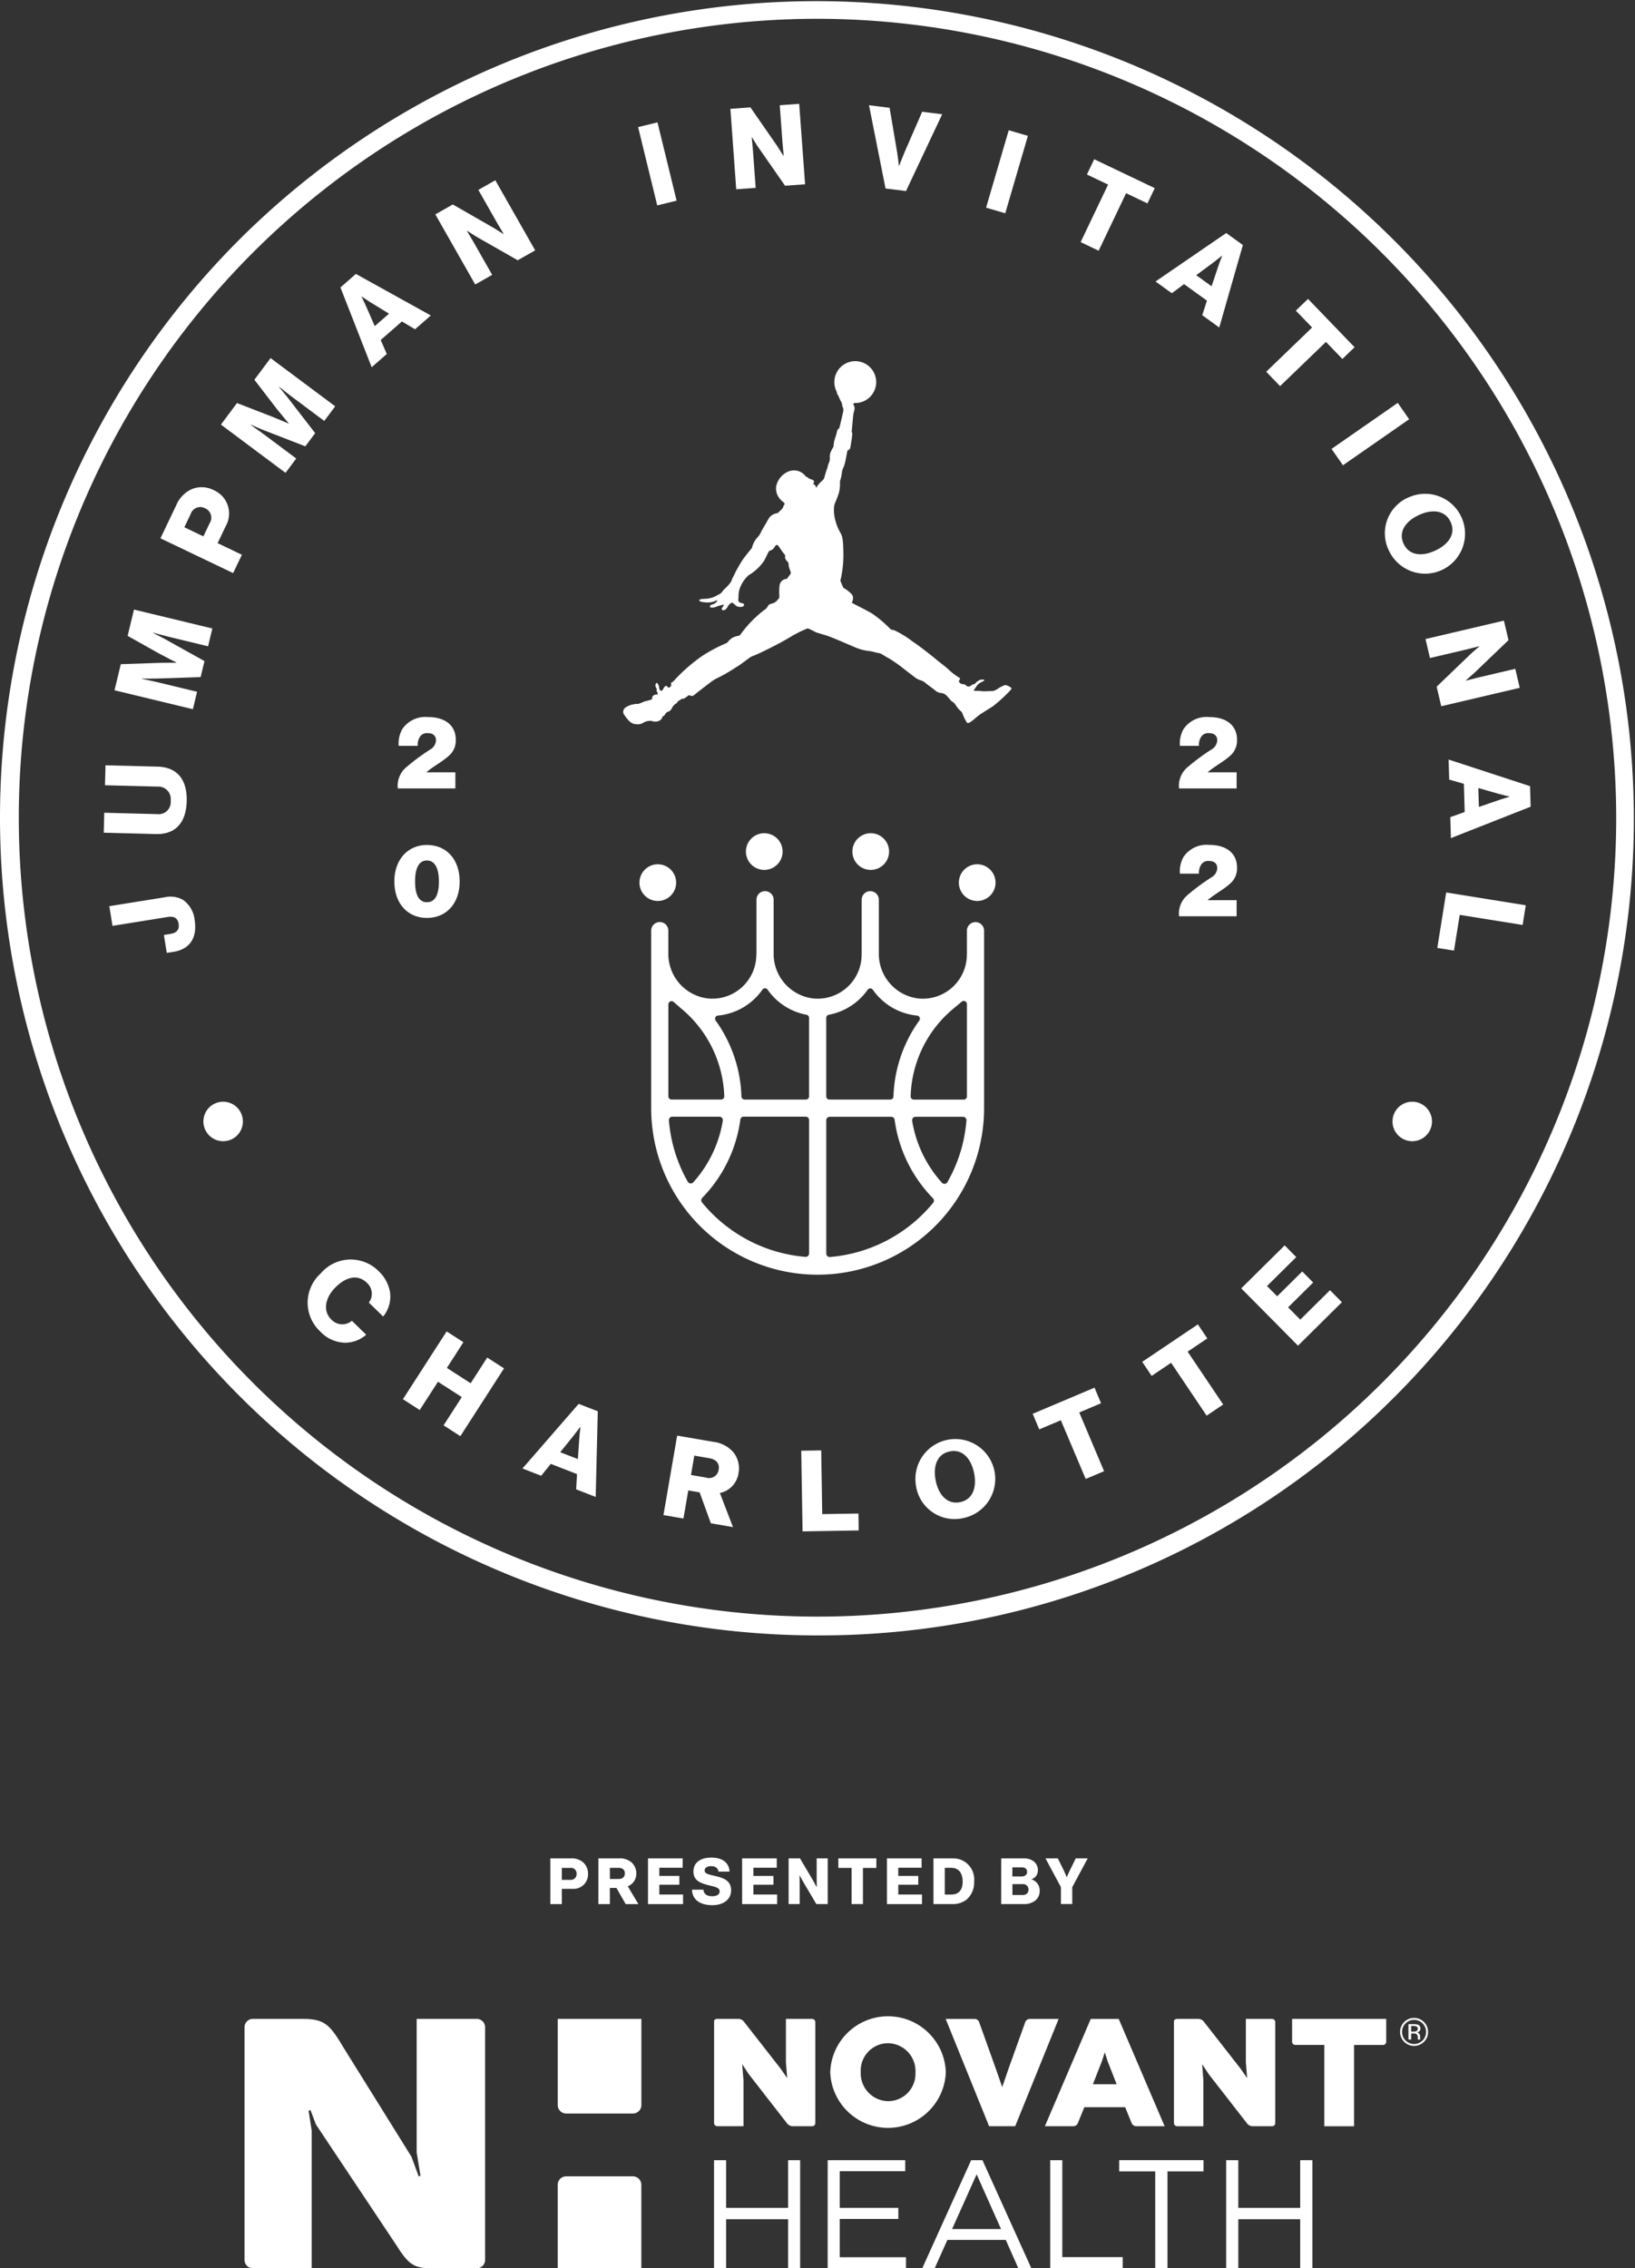 <svg xmlns="http://www.w3.org/2000/svg" xmlns:xlink="http://www.w3.org/1999/xlink" width="174.543" height="242.086" viewBox="0 0 174.543 242.086">
  <rect x="0" y="0" width="174.543" height="242.086" fill="#333333" stroke="none"/>
  <defs>
    <clipPath id="clip-path">
      <rect id="Rectangle_1160" data-name="Rectangle 1160" width="174.543" height="242.086" fill="none"/>
    </clipPath>
  </defs>
  <g id="Group_231" data-name="Group 231" clip-path="url(#clip-path)">
    <path id="Path_477" data-name="Path 477" d="M87.271,174.543A87.272,87.272,0,0,1,25.561,25.561,87.272,87.272,0,0,1,148.982,148.982a86.7,86.7,0,0,1-61.71,25.561m0-172.537a85.265,85.265,0,1,0,85.265,85.265A85.362,85.362,0,0,0,87.271,2.006" transform="translate(0 0)" fill="#fff"/>
    <path id="Path_478" data-name="Path 478" d="M35.967,244.384l-.748.12-.308-1.914.7-.112c.725-.117.966-.509.873-1.091-.1-.618-.522-.819-1.14-.719l-5.918.951-.338-2.1,5.966-.959a2.686,2.686,0,0,1,1.94.31,2.991,2.991,0,0,1,1.2,2.111c.323,2.009-.616,3.147-2.232,3.407" transform="translate(-17.417 -142.805)" fill="#fff"/>
    <path id="Path_479" data-name="Path 479" d="M33.176,210.9l-5.571-.144.056-2.129,5.642.146a1.292,1.292,0,0,0,1.446-1.443,1.326,1.326,0,0,0-1.406-1.493l-5.607-.146.055-2.129,5.57.144c1.985.051,3.157,1.274,3.1,3.668s-1.273,3.579-3.282,3.527" transform="translate(-16.529 -121.885)" fill="#fff"/>
    <path id="Path_480" data-name="Path 480" d="M30.465,170.753l.672-2.785,3.908-.134c.563-.025,2.023-.02,2.023-.02l.006-.024s-1.3-.66-1.794-.928l-3.414-1.914.678-2.808,8.365,2.018-.457,1.9-4.212-1.016c-.339-.081-1.665-.439-1.665-.439l-.005.024s1.181.594,1.463.761l4.038,2.25-.412,1.708-4.605.152c-.327.02-1.661.008-1.661.008l-.006.023s1.354.289,1.693.371l4.2,1.014-.449,1.86Z" transform="translate(-18.241 -97.082)" fill="#fff"/>
    <path id="Path_481" data-name="Path 481" d="M42.684,135.052l1.674-3.5a3.263,3.263,0,0,1,1.73-1.774,2.826,2.826,0,0,1,2.285.133,2.717,2.717,0,0,1,1.282,3.843l-.868,1.813,2.594,1.242-.936,1.954Zm5.264-1.63a1.086,1.086,0,0,0-.511-1.579,1.066,1.066,0,0,0-1.519.607l-.681,1.422,2.03.972Z" transform="translate(-25.557 -77.599)" fill="#fff"/>
    <path id="Path_482" data-name="Path 482" d="M58.779,102.348l1.714-2.3,3.645,1.415c.528.2,1.867.778,1.867.778l.014-.019s-.936-1.119-1.284-1.559l-2.385-3.1,1.728-2.314,6.9,5.148-1.167,1.562-3.471-2.592c-.28-.209-1.357-1.059-1.357-1.059l-.014.019s.852,1.012,1.045,1.276l2.826,3.657-1.051,1.408L63.49,103c-.308-.11-1.53-.646-1.53-.646l-.014.019s1.13.8,1.41,1.008l3.462,2.585L65.674,107.5Z" transform="translate(-35.194 -57.032)" fill="#fff"/>
    <path id="Path_483" data-name="Path 483" d="M90.573,74.3l1.65-1.442,8,4.435-1.685,1.473-1.4-.836-2.266,1.981.65,1.494-1.613,1.41Zm5.186,2.8-1.86-1.14c-.4-.24-1.054-.693-1.054-.693l-.018.016s.353.714.537,1.145l.872,2Z" transform="translate(-54.231 -43.623)" fill="#fff"/>
    <path id="Path_484" data-name="Path 484" d="M115.822,51.588l1.863-1.059,4.354,2.495c.234.144,1.054.661,1.054.661l.021-.012s-.532-.888-.681-1.15l-2.018-3.547,1.81-1.03,4.255,7.481-1.863,1.059-4.3-2.454c-.238-.128-1.105-.7-1.105-.7l-.02.012s.569.951.717,1.213l1.981,3.484-1.81,1.03Z" transform="translate(-69.349 -28.708)" fill="#fff"/>
    <rect id="Rectangle_1157" data-name="Rectangle 1157" width="2.13" height="8.606" transform="matrix(0.971, -0.237, 0.237, 0.971, 68.122, 13.565)" fill="#fff"/>
    <path id="Path_485" data-name="Path 485" d="M194.326,28.147l2.137-.156,2.86,4.125c.15.23.668,1.05.668,1.05l.024,0s-.1-1.03-.121-1.331l-.3-4.07,2.076-.152L202.3,36.2l-2.137.156-2.832-4.067c-.16-.217-.7-1.107-.7-1.107l-.024,0s.1,1.1.126,1.4l.291,4-2.076.152Z" transform="translate(-116.353 -16.532)" fill="#fff"/>
    <path id="Path_486" data-name="Path 486" d="M231.2,28l2.2.272.784,4.644c.112.669.208,1.554.208,1.554l.024,0s.323-.845.58-1.457l1.879-4.315,2.138.264-3.862,8.194-2.186-.27Z" transform="translate(-138.431 -16.768)" fill="#fff"/>
    <rect id="Rectangle_1158" data-name="Rectangle 1158" width="8.608" height="2.131" transform="matrix(0.281, -0.96, 0.96, 0.281, 105.268, 22.164)" fill="#fff"/>
    <path id="Path_487" data-name="Path 487" d="M290.44,45.065l-2.259-1.079.778-1.629,6.462,3.086-.777,1.629-2.281-1.089-2.93,6.137L287.51,51.2Z" transform="translate(-172.147 -25.362)" fill="#fff"/>
    <path id="Path_488" data-name="Path 488" d="M314.986,61.979l1.776,1.283-2.521,8.8-1.816-1.31.5-1.555-2.44-1.762-1.31.97-1.737-1.254Zm-1.566,5.684.693-2.068c.143-.446.438-1.183.438-1.183l-.019-.014s-.617.505-.995.782l-1.756,1.3Z" transform="translate(-184.08 -37.11)" fill="#fff"/>
    <path id="Path_489" data-name="Path 489" d="M341.785,82.55l-1.737-1.8,1.3-1.253,4.969,5.158-1.3,1.253-1.753-1.82-4.9,4.718-1.478-1.534Z" transform="translate(-201.712 -47.597)" fill="#fff"/>
    <rect id="Rectangle_1159" data-name="Rectangle 1159" width="8.605" height="2.13" transform="translate(142.15 47.909) rotate(-34.812)" fill="#fff"/>
    <path id="Path_490" data-name="Path 490" d="M371.138,131.364a4.262,4.262,0,1,1-2.267,5.752,4.167,4.167,0,0,1,2.267-5.752m2.688,5.746c1.417-.663,2.217-1.794,1.626-3.059s-1.978-1.387-3.4-.725-2.2,1.811-1.61,3.066,1.962,1.381,3.38.718" transform="translate(-220.597 -78.351)" fill="#fff"/>
    <path id="Path_491" data-name="Path 491" d="M387.622,165.078l.49,2.086-3.624,3.471c-.2.184-.932.824-.932.824l.006.024s1-.26,1.3-.329l3.973-.932.475,2.028-8.378,1.965-.49-2.086,3.571-3.434c.19-.193.985-.862.985-.862l-.005-.023s-1.073.276-1.366.345l-3.9.915-.476-2.027Z" transform="translate(-227.073 -98.841)" fill="#fff"/>
    <path id="Path_492" data-name="Path 492" d="M394.1,204.871l.063,2.19-8.512,3.353-.065-2.237,1.537-.551-.087-3.008-1.567-.448-.062-2.141Zm-5.462,2.217,2.062-.71c.441-.157,1.205-.372,1.205-.372v-.024s-.776-.182-1.225-.313l-2.1-.6Z" transform="translate(-230.761 -120.965)" fill="#fff"/>
    <path id="Path_493" data-name="Path 493" d="M391.847,238.761l-.337,2.1-6.714-1.076-.612,3.814-1.782-.286.948-5.918Z" transform="translate(-228.964 -142.143)" fill="#fff"/>
    <path id="Path_494" data-name="Path 494" d="M83.236,336.5a4.194,4.194,0,0,1,6.176-.263,4.007,4.007,0,0,1,1.228,2.257,3.377,3.377,0,0,1-.734,2.6L88.381,339.6a1.556,1.556,0,0,0-.213-2.109c-1-.975-2.288-.6-3.381.518s-1.331,2.5-.418,3.393a1.584,1.584,0,0,0,2.2.143l1.525,1.488a3.392,3.392,0,0,1-2.279.853,3.75,3.75,0,0,1-2.653-1.227,4.186,4.186,0,0,1,.077-6.163" transform="translate(-49.004 -200.583)" fill="#fff"/>
    <path id="Path_495" data-name="Path 495" d="M111.873,354.137l1.792,1.154-1.767,2.742,2.54,1.637,1.767-2.743L118,358.082l-4.662,7.236-1.792-1.154,1.944-3.016-2.541-1.637L109,362.527l-1.792-1.154Z" transform="translate(-64.193 -212.04)" fill="#fff"/>
    <path id="Path_496" data-name="Path 496" d="M145,373.408l2.042.793-.223,9.144-2.086-.811.091-1.63-2.8-1.09L141,381.083l-2-.776Zm-.083,5.894.148-2.176c.027-.467.127-1.255.127-1.255l-.023-.008s-.469.643-.766,1.006l-1.371,1.7Z" transform="translate(-83.226 -223.579)" fill="#fff"/>
    <path id="Path_497" data-name="Path 497" d="M177.978,381.856l3.856.664a3.312,3.312,0,0,1,2.193,1.172,2.755,2.755,0,0,1,.5,2.176,2.526,2.526,0,0,1-1.989,2.113l1.4,3.639-2.361-.407-1.2-3.3-1.21-.208-.517,3-2.136-.368Zm3.077,4.476a1.029,1.029,0,0,0,1.355-.842c.114-.664-.252-1.094-1-1.223l-1.6-.276-.356,2.065Z" transform="translate(-105.689 -228.637)" fill="#fff"/>
    <path id="Path_498" data-name="Path 498" d="M213.175,385.825l2.131-.035.111,6.8,3.864-.063.029,1.806-5.994.1Z" transform="translate(-127.639 -230.993)" fill="#fff"/>
    <path id="Path_499" data-name="Path 499" d="M243.5,386.974a4.261,4.261,0,1,1,5.071,3.534,4.166,4.166,0,0,1-5.071-3.534m6.211-1.288c-.318-1.532-1.234-2.572-2.6-2.288s-1.807,1.6-1.489,3.135,1.255,2.555,2.61,2.274,1.8-1.589,1.48-3.121" transform="translate(-145.728 -228.49)" fill="#fff"/>
    <path id="Path_500" data-name="Path 500" d="M277.753,372.577l-2.306.976-.7-1.664,6.6-2.79.7,1.663-2.328.985,2.65,6.265-1.963.83Z" transform="translate(-164.504 -220.999)" fill="#fff"/>
    <path id="Path_501" data-name="Path 501" d="M306.974,356.37l-2.077,1.4-1.007-1.5,5.941-4,1.008,1.5-2.1,1.411,3.795,5.642-1.767,1.189Z" transform="translate(-181.954 -210.924)" fill="#fff"/>
    <path id="Path_502" data-name="Path 502" d="M330.241,335.845l4.636-4.589,1.236,1.249-3.122,3.09,1.084,1.095,2.677-2.65,1.168,1.18-2.677,2.65,1.3,1.309,3.173-3.142,1.271,1.283-4.687,4.64Z" transform="translate(-197.733 -198.34)" fill="#fff"/>
    <path id="Path_503" data-name="Path 503" d="M372.591,297.26a2.107,2.107,0,1,0-2.107-2.107,2.109,2.109,0,0,0,2.107,2.107" transform="translate(-221.828 -175.462)" fill="#fff"/>
    <path id="Path_504" data-name="Path 504" d="M56.224,297.26a2.107,2.107,0,1,0-2.107-2.107,2.109,2.109,0,0,0,2.107,2.107" transform="translate(-32.403 -175.462)" fill="#fff"/>
    <path id="Path_505" data-name="Path 505" d="M106.706,196.124a23.094,23.094,0,0,1,2.566-1.909,1.212,1.212,0,0,0,.647-.992c0-.469-.3-.772-.887-.772a.9.9,0,0,0-.782.323,1.528,1.528,0,0,0-.282,1.033h-2.034a3.115,3.115,0,0,1,.376-1.774,2.964,2.964,0,0,1,2.765-1.294c1.982,0,2.952,1.033,2.952,2.4a2.121,2.121,0,0,1-.605,1.607c-.741.72-1.732,1.2-2.514,1.868v.021h3.078v1.721H105.84a2.58,2.58,0,0,1,.866-2.233" transform="translate(-63.372 -114.207)" fill="#fff"/>
    <path id="Path_506" data-name="Path 506" d="M104.916,228.643c0-2.368,1.461-3.9,3.474-3.9,2.087,0,3.5,1.534,3.5,3.9s-1.44,3.891-3.5,3.891c-2.023,0-3.474-1.513-3.474-3.891m4.758,0c0-1.325-.386-2.243-1.284-2.243s-1.262.918-1.262,2.243.365,2.212,1.273,2.212,1.273-.876,1.273-2.212" transform="translate(-62.819 -134.564)" fill="#fff"/>
    <path id="Path_507" data-name="Path 507" d="M314.557,196.124a23.135,23.135,0,0,1,2.566-1.909,1.213,1.213,0,0,0,.647-.992c0-.469-.3-.772-.887-.772a.9.9,0,0,0-.782.323,1.525,1.525,0,0,0-.282,1.033h-2.034a3.118,3.118,0,0,1,.376-1.774,2.965,2.965,0,0,1,2.765-1.294c1.983,0,2.953,1.033,2.953,2.4a2.123,2.123,0,0,1-.605,1.607c-.741.72-1.732,1.2-2.515,1.868v.021h3.078v1.721h-6.145a2.581,2.581,0,0,1,.866-2.233" transform="translate(-187.823 -114.207)" fill="#fff"/>
    <path id="Path_508" data-name="Path 508" d="M314.557,230.124a23.146,23.146,0,0,1,2.566-1.909,1.213,1.213,0,0,0,.647-.991c0-.469-.3-.772-.887-.772a.9.9,0,0,0-.782.323,1.525,1.525,0,0,0-.282,1.033h-2.034a3.118,3.118,0,0,1,.376-1.774,2.965,2.965,0,0,1,2.765-1.294c1.983,0,2.953,1.033,2.953,2.4a2.123,2.123,0,0,1-.605,1.607c-.741.72-1.732,1.2-2.515,1.868v.02h3.078v1.721h-6.145a2.581,2.581,0,0,1,.866-2.233" transform="translate(-187.823 -134.564)" fill="#fff"/>
    <path id="Path_509" data-name="Path 509" d="M207.281,130.976a1.539,1.539,0,0,0-.663-.331,3.021,3.021,0,0,0-.849.432,1.653,1.653,0,0,1-.468.205c-.088.009-.863.035-1.038.032s-.435-.056-.551-.047-.349,0-.4,0-.067-.079,0-.156.189-.287.307-.44a1.318,1.318,0,0,1,.432-.333c.118-.056.3-.13.323-.208s-.289-.082-.475-.027a1.624,1.624,0,0,0-.52.389.184.184,0,0,1-.185.074c-.057-.011-.176.095-.225.132a.543.543,0,0,1-.293.121.642.642,0,0,1-.317-.18.387.387,0,0,0-.25-.082.547.547,0,0,1-.337-.131c-.1-.089-.132-.177-.1-.224a1.72,1.72,0,0,0,.11-.231c.021-.058-.057-.089-.124-.128a7.1,7.1,0,0,1-1.109-.861c-.391-.355-1.1-.88-1.425-1.157-.251-.213-1.615-1.305-2.458-1.861a10.508,10.508,0,0,0-1.909-1.165c-.309-.053-.386-.083-.463-.182a12.651,12.651,0,0,0-1.949-1.63c-.681-.388-2.055-1.07-2.123-1.129a.94.94,0,0,0,.109-.7c-.055-.223-.514-.57-.7-.7a1.782,1.782,0,0,0-.307-.18s-.29-.673-.317-.77a11.875,11.875,0,0,0,.32-3.018c-.023-1.522-.136-1.746-.3-2.069a4.84,4.84,0,0,1-.558-1.355,3.834,3.834,0,0,1-.11-1.629c.093-.279.333-.77.5-1.339a4.044,4.044,0,0,0,.1-1.19,4.661,4.661,0,0,0,.208-.888c.038-.5.222-.528.37-1.253s.223-1.159.223-1.159a.367.367,0,0,0,.295-.247c.051-.212.064-.386.127-.725s.09-.725.1-.8a.446.446,0,0,0-.065-.205s.12-1.383.154-1.721.146-.589.148-.724a.715.715,0,0,0-.137-.487.573.573,0,0,1,.1-.157l.075.005a2.233,2.233,0,1,0-1.958-1.233,1.942,1.942,0,0,0,.107.341,1.254,1.254,0,0,1,.16.293,3.082,3.082,0,0,0,.215.448,1.174,1.174,0,0,1,.12.371,1.225,1.225,0,0,0,.1.321,1.112,1.112,0,0,1-.028.532c-.052.232-.313,1.39-.394,1.631a.446.446,0,0,0-.228.316,6.057,6.057,0,0,1-.227.781,2.575,2.575,0,0,0-.126.609c-.011.1-.024.319-.093.366-.079.115-.15.307-.22.413a1.462,1.462,0,0,0-.106.628,1.124,1.124,0,0,1-.1.58c-.111.231-.135.5-.2.636s-.265.838-.3.983-.316.363-.444.487a4.349,4.349,0,0,0-.425.565.405.405,0,0,0-.093-.273c-.038-.069-.158-.1-.187-.132s.047-.114.059-.211,0-.2-.211-.273-.286-.085-.363-.163-.292-.148-.364-.25a1.514,1.514,0,0,0-1.174-.572,1.64,1.64,0,0,0-.838.224,2.209,2.209,0,0,0-1.1,1.561,1.772,1.772,0,0,0,.739,1.562c.067.059.259.179.121.351a.377.377,0,0,0-.1.221.911.911,0,0,1-.238.307c-.109.095-.345.334-.345.334a1.266,1.266,0,0,0-.9.488,4.888,4.888,0,0,0-.319.557c-.1.143-.448.748-.548.931a1.89,1.89,0,0,1-.457.68,2.577,2.577,0,0,0-.53,1.067s-.781.926-1.059,1.368a14.7,14.7,0,0,0-.748,1.314c-.03.106-.25.48-.31.624a1.431,1.431,0,0,1-.151.356,5.146,5.146,0,0,1-.532.6,1.593,1.593,0,0,0-.345.373,1.074,1.074,0,0,1-.51.379,2.642,2.642,0,0,1-1.092.389c-.534.049-.823,0-.865.189s.887.248,1.2.2c.407-.041.653-.251.7-.2s-.121.318-.471.419-.295.209-.3.266.2.129.522.048a5.626,5.626,0,0,1,.945-.288c.047.059-.131.291-.191.387a.148.148,0,0,0,.114.215c.086.011.31-.014.49-.34a.91.91,0,0,1,.492-.477c.068,0,.362.335.564.416s.648.088.7-.134-.268-.237-.345-.238a.443.443,0,0,1-.267-.276,4.5,4.5,0,0,0,.029-.542,2.562,2.562,0,0,1,.209-.926,3.5,3.5,0,0,1,.872-1.217,5.247,5.247,0,0,0,1.673-1.571c.33-.663.462-1,.569-1.046a.751.751,0,0,0,.43-.254c.148-.2.2-.356.316-.354s.107-.046.428.443.456.579.484.647-.066.2.033.4c.131.264.324.325.322.461a1.817,1.817,0,0,0,.1.563c.065.176.192.457.116.573-.1.154-.337.431-.386.527a.8.8,0,0,0-.788.762c-.073.572,0,1.124-.029,1.249a1.612,1.612,0,0,1-.562.553c-.146.055-.486.1-.605.27s-.151.317-.376.44a12.6,12.6,0,0,0-2.623,2.7.463.463,0,0,1-.228.114,1.671,1.671,0,0,0-.657.229,2.505,2.505,0,0,0-.429.4c-.067.1-.167.122-.2.158a16.467,16.467,0,0,0-2.512,1.327,18.252,18.252,0,0,0-2.829,2.424c-.347.4-.385.39-.473.427s-.052.232-.025.329c0,0-.159.21-.255.228s-.181-.177-.308-.189-.265.248-.3.315-.1.193-.188.209-.24-.1-.256-.342a.787.787,0,0,0-.214-.5c-.116,0-.187.181-.188.248a.82.82,0,0,0,.121.331c.057.079.016.185.015.262s.094.157.1.186.044.243-.033.222a.52.52,0,0,0-.36.063.34.34,0,0,0-.178.24c0,.067.045.213-.188.257-.283.093-.507.128-.653.175a6.507,6.507,0,0,1-.624.25c-.136.017-.223.006-.339.014s-.223.064-.34.063a2.637,2.637,0,0,0-.644.27.583.583,0,0,0-.273.7,3.967,3.967,0,0,0,.636.815,1.05,1.05,0,0,0,.712.312,1.173,1.173,0,0,0,.847-.209,1.514,1.514,0,0,1,.825-.141.962.962,0,0,0,.824-.036c.373-.246.259-.412.367-.477.1,0,.136-.047.226-.191a.551.551,0,0,1,.353-.294c.156-.027.3-.209.4-.41a1.066,1.066,0,0,1,.394-.439.343.343,0,0,0,.188-.2c.03-.077.215-.143.323-.228s.2-.132.244-.092.136-.037.244-.112c.244-.112.364-.314.44-.265s.347.122.455.027,1.542-1.214,2.052-1.584c.342-.227.6-.31,1.27-.686.542-.3,1.379-.84,1.566-.963s1.039-.76,1.146-.834c.236-.16.476-.183,1.327-.6.636-.311,1.967-.955,3.117-1.663a11.9,11.9,0,0,1,1.709-.834,8.6,8.6,0,0,1,.837.4c.446.174.742.215,1.377.439s2.348.978,2.761,1.15a5.3,5.3,0,0,0,1.707.445c.406.084.6.144.733.177a1.679,1.679,0,0,1,.377.083c.134.06.527.328.768.448s1.093.706,1.313.874,1.243.979,1.473,1.138a2,2,0,0,0,.634.369,1.336,1.336,0,0,1,.614.33c.23.187.766.573.919.693a1.255,1.255,0,0,0,.663.35.9.9,0,0,1,.635.272c.19.178.475.57.609.65a.929.929,0,0,1,.343.325,3.5,3.5,0,0,0,.541.668.564.564,0,0,1,.237.342,4.538,4.538,0,0,0,.347.732c.1.167.15.332.462.124.4-.255.728-.627,1.237-.948s.8-.5,1.194-.755a15.781,15.781,0,0,0,1.622-1.456c.276-.286.394-.41.337-.489" transform="translate(-99.293 -57.536)" fill="#fff"/>
    <path id="Path_510" data-name="Path 510" d="M206.961,243.829h-.01A4.7,4.7,0,0,1,201.8,248.5a4.788,4.788,0,0,1-4.244-4.813v-5.726a.916.916,0,0,0-1.832,0v5.863h-.005a4.7,4.7,0,0,1-5.149,4.675,4.788,4.788,0,0,1-4.244-4.813v-5.726a.916.916,0,1,0-1.832,0v5.863h-.016a4.7,4.7,0,0,1-5.149,4.675,4.788,4.788,0,0,1-4.244-4.813v-2.428a.916.916,0,1,0-1.832,0V260.21a17.769,17.769,0,1,0,35.538,0V241.264a.916.916,0,1,0-1.832,0Zm0,5.276v9.848a.34.34,0,0,1-.34.34h-5.327a.341.341,0,0,1-.341-.351,12.622,12.622,0,0,1,4.611-9.4c.1-.085.488-.4.837-.7a.34.34,0,0,1,.56.259m-10.041-1.53a6.523,6.523,0,0,0,4.715,2.752.337.337,0,0,1,.238.534,14.636,14.636,0,0,0-2.754,8.1.339.339,0,0,1-.338.331h-6.5a.34.34,0,0,1-.34-.34v-8.38a.344.344,0,0,1,.285-.335,6.529,6.529,0,0,0,4.134-2.663.34.34,0,0,1,.56,0m-11.236-.008a6.527,6.527,0,0,0,4.14,2.671.344.344,0,0,1,.285.335v8.38a.34.34,0,0,1-.34.34h-6.542a.339.339,0,0,1-.338-.331,14.64,14.64,0,0,0-2.751-8.1.34.34,0,0,1,.25-.538l.029,0a6.526,6.526,0,0,0,4.709-2.76.339.339,0,0,1,.559,0m-9.25,1.994a12.7,12.7,0,0,1,4.62,9.381.341.341,0,0,1-.341.351h-5.285a.34.34,0,0,1-.34-.34v-9.821a.34.34,0,0,1,.566-.254c.33.294.683.6.78.682m-.921,11.564h5.021a.367.367,0,0,1,.364.421,12.948,12.948,0,0,1-3.153,6.583.367.367,0,0,1-.587-.065,15.792,15.792,0,0,1-2.013-6.544.369.369,0,0,1,.369-.4m3.19,8.666a14.783,14.783,0,0,0,4.066-8.347.364.364,0,0,1,.36-.319h6.614a.367.367,0,0,1,.367.366v14.231a.368.368,0,0,1-.395.368,15.975,15.975,0,0,1-11.038-5.811.367.367,0,0,1,.026-.488m13.239,5.932V261.493a.366.366,0,0,1,.366-.366h6.572a.365.365,0,0,1,.361.319,14.78,14.78,0,0,0,4.087,8.37.367.367,0,0,1,.027.489,15.981,15.981,0,0,1-11.019,5.786.368.368,0,0,1-.394-.368m12.348-7.564a12.941,12.941,0,0,1-3.179-6.613.366.366,0,0,1,.364-.421h5.063a.369.369,0,0,1,.368.4,15.787,15.787,0,0,1-2.03,6.573.367.367,0,0,1-.587.065" transform="translate(-103.737 -141.934)" fill="#fff"/>
    <path id="Path_511" data-name="Path 511" d="M174.047,231.845a1.958,1.958,0,1,0-1.958,1.958,1.958,1.958,0,0,0,1.958-1.958" transform="translate(-101.866 -137.645)" fill="#fff"/>
    <path id="Path_512" data-name="Path 512" d="M200.415,225.537a1.958,1.958,0,1,0-1.958-1.958,1.958,1.958,0,0,0,1.958,1.958" transform="translate(-118.827 -132.695)" fill="#fff"/>
    <path id="Path_513" data-name="Path 513" d="M228.741,225.537a1.958,1.958,0,1,0-1.958-1.958,1.958,1.958,0,0,0,1.958,1.958" transform="translate(-135.787 -132.695)" fill="#fff"/>
    <path id="Path_514" data-name="Path 514" d="M257.067,229.887a1.958,1.958,0,1,0,1.958,1.958,1.958,1.958,0,0,0-1.958-1.958" transform="translate(-152.747 -137.645)" fill="#fff"/>
    <path id="Path_515" data-name="Path 515" d="M189.972,574.583h1.291v5.089h6.614v-5.089h1.289v11.536h-1.289v-5.235h-6.614v5.235h-1.291Z" transform="translate(-113.746 -344.033)" fill="#fff"/>
    <path id="Path_516" data-name="Path 516" d="M326.23,574.583h1.295v5.089h6.607v-5.089h1.3v11.536h-1.3v-5.235h-6.607v5.235H326.23Z" transform="translate(-195.331 -344.033)" fill="#fff"/>
    <path id="Path_517" data-name="Path 517" d="M220.212,574.583h8.277v1.18H221.5v3.909h6.252v1.179H221.5v4.09h7.07v1.178h-8.361Z" transform="translate(-131.852 -344.033)" fill="#fff"/>
    <path id="Path_518" data-name="Path 518" d="M250.587,574.583h1.207l5.22,11.536h-1.389l-1.343-3.026h-6.233l-1.357,3.026h-1.327Zm3.19,7.348-2.605-5.841-2.619,5.841Z" transform="translate(-146.912 -344.033)" fill="#fff"/>
    <path id="Path_519" data-name="Path 519" d="M279.414,574.583h1.292v10.341h6.447v1.194h-7.738Z" transform="translate(-167.3 -344.033)" fill="#fff"/>
    <path id="Path_520" data-name="Path 520" d="M301.614,575.78h-3.846v-1.2h9v1.2h-3.844v10.34h-1.308Z" transform="translate(-178.289 -344.033)" fill="#fff"/>
    <path id="Path_521" data-name="Path 521" d="M220.888,542.321v-.032a6.173,6.173,0,0,1,12.338-.033v.033a6.174,6.174,0,0,1-12.338.032m9.1,0v-.032a2.974,2.974,0,0,0-2.944-3.093,2.921,2.921,0,0,0-2.9,3.06v.033a2.973,2.973,0,0,0,2.928,3.091,2.921,2.921,0,0,0,2.913-3.058" transform="translate(-132.257 -321.13)" fill="#fff"/>
    <path id="Path_522" data-name="Path 522" d="M192.977,541.838l.719,1.083,4.1,5.268a.785.785,0,0,0,.55.269h2.1a.335.335,0,0,0,.339-.326V537.344a.343.343,0,0,0-.339-.341h-2.8v4.628l.137,1.686-.722-1.031-3.933-5.031A.766.766,0,0,0,192.6,537h-2.281c-.188,0-.341.116-.341.251v10.863a.343.343,0,0,0,.341.341h2.8v-4.888Z" transform="translate(-113.747 -321.532)" fill="#fff"/>
    <path id="Path_523" data-name="Path 523" d="M315.353,541.838l.715,1.083,4.1,5.268a.786.786,0,0,0,.549.269h2.1a.334.334,0,0,0,.339-.326V537.344a.342.342,0,0,0-.339-.341h-2.8v4.628l.136,1.686-.721-1.031-3.934-5.031a.773.773,0,0,0-.533-.251h-2.282c-.186,0-.342.116-.342.251v10.863a.344.344,0,0,0,.342.341h2.8v-4.888Z" transform="translate(-187.017 -321.532)" fill="#fff"/>
    <path id="Path_524" data-name="Path 524" d="M260.563,537.01a.514.514,0,0,0-.452.317l-1.775,4.942-.693,2.017-.7-2.015-1.772-4.944a.516.516,0,0,0-.455-.317h-3.108l4.637,11.452h2.783l4.639-11.452Z" transform="translate(-150.653 -321.536)" fill="#fff"/>
    <path id="Path_525" data-name="Path 525" d="M282.894,537.01,278,548.462h3.049a.542.542,0,0,0,.463-.314l.7-1.717h4.356l.7,1.717a.557.557,0,0,0,.47.314h3.046l-4.9-11.452Zm.231,6.967.96-2.446.31-.956.3.944.962,2.459Z" transform="translate(-166.454 -321.536)" fill="#fff"/>
    <path id="Path_526" data-name="Path 526" d="M347.208,548.459h3.178v-8.674h3.093a.34.34,0,0,0,.34-.339V537H343.773v2.442a.34.34,0,0,0,.344.339h3.091Z" transform="translate(-205.835 -321.532)" fill="#fff"/>
    <path id="Path_527" data-name="Path 527" d="M89.833,537h-6.4v14.255l.408,2.5-.2.041-.754-2.065-7.345-11.8C74.1,537.5,73.511,537,71.144,537H65.955a.9.9,0,0,0-.9.9v24.819a.9.9,0,0,0,.9.9h6.271v-14.7l-.333-2.124.209-.045.577,1.523,8.59,12.884c1.391,2.227,1.979,2.468,4.069,2.468h4.5a.9.9,0,0,0,.9-.9V537.9a.9.9,0,0,0-.9-.9" transform="translate(-38.952 -321.532)" fill="#fff"/>
    <path id="Path_528" data-name="Path 528" d="M148.387,537V546.2a.9.9,0,0,0,.9.9h7.13a.9.9,0,0,0,.9-.9V537Z" transform="translate(-88.847 -321.532)" fill="#fff"/>
    <path id="Path_529" data-name="Path 529" d="M156.413,578.88h-7.128a.9.9,0,0,0-.9.9v8.914h8.926v-8.914a.9.9,0,0,0-.9-.9" transform="translate(-88.847 -346.606)" fill="#fff"/>
    <path id="Path_530" data-name="Path 530" d="M375.056,539.3a1.493,1.493,0,1,1,.438-1.059,1.436,1.436,0,0,1-.438,1.059m-1.964-1.966a1.245,1.245,0,0,0-.374.908,1.26,1.26,0,0,0,.373.915,1.282,1.282,0,0,0,1.818,0,1.3,1.3,0,0,0,0-1.824,1.28,1.28,0,0,0-1.816,0m.88.084a1.281,1.281,0,0,1,.447.058.408.408,0,0,1,.254.416.36.36,0,0,1-.16.324.656.656,0,0,1-.238.079.394.394,0,0,1,.282.16.451.451,0,0,1,.087.254v.12c0,.038,0,.079,0,.122a.279.279,0,0,0,.016.086l.01.02h-.27l0-.016a.184.184,0,0,1,0-.018l-.006-.053v-.13a.4.4,0,0,0-.155-.375.7.7,0,0,0-.321-.053h-.228v.644H373.4v-1.638Zm.31.258a.746.746,0,0,0-.349-.061h-.246v.593h.26a.772.772,0,0,0,.275-.037.292.292,0,0,0,.059-.5" transform="translate(-223.042 -321.384)" fill="#fff"/>
    <path id="Path_531" data-name="Path 531" d="M146.423,494.3h2.2a1.851,1.851,0,0,1,1.33.45,1.6,1.6,0,0,1,.491,1.2,1.54,1.54,0,0,1-1.651,1.6H147.65v1.63h-1.227Zm2.121,2.292a.615.615,0,0,0,.682-.648.6.6,0,0,0-.682-.628h-.894v1.276Z" transform="translate(-87.671 -295.962)" fill="#fff"/>
    <path id="Path_532" data-name="Path 532" d="M159.207,494.3h2.217a1.878,1.878,0,0,1,1.337.443,1.561,1.561,0,0,1,.491,1.166,1.431,1.431,0,0,1-.907,1.371l1.132,1.9h-1.357l-.989-1.726h-.7v1.726h-1.227Zm2.148,2.2c.43,0,.675-.218.675-.6s-.246-.587-.675-.587h-.921V496.5Z" transform="translate(-95.326 -295.962)" fill="#fff"/>
    <path id="Path_533" data-name="Path 533" d="M172.4,494.3h3.7v1h-2.489v.873h2.135v.941h-2.135v1.044h2.53v1.023H172.4Z" transform="translate(-103.224 -295.962)" fill="#fff"/>
    <path id="Path_534" data-name="Path 534" d="M184.111,497.507h1.214c.055.491.375.7.955.7.4,0,.784-.143.784-.511,0-.389-.4-.471-1.064-.634-.846-.2-1.739-.457-1.739-1.48,0-1.044.846-1.5,1.937-1.5,1.057,0,1.875.478,1.923,1.5h-1.18c-.048-.375-.334-.586-.784-.586-.423,0-.7.184-.7.457,0,.341.375.423,1.105.587.907.211,1.725.491,1.725,1.534,0,1.023-.873,1.589-2,1.589-1.3,0-2.149-.573-2.176-1.65" transform="translate(-110.237 -295.829)" fill="#fff"/>
    <path id="Path_535" data-name="Path 535" d="M197.439,494.3h3.7v1h-2.489v.873h2.135v.941h-2.135v1.044h2.53v1.023h-3.737Z" transform="translate(-118.217 -295.962)" fill="#fff"/>
    <path id="Path_536" data-name="Path 536" d="M209.815,494.3h1.214l1.446,2.448c.075.136.334.62.334.62h.014s-.014-.586-.014-.757V494.3h1.18v4.876h-1.214l-1.432-2.414c-.082-.13-.348-.655-.348-.655h-.014s.014.628.014.8v2.271h-1.18Z" transform="translate(-125.627 -295.962)" fill="#fff"/>
    <path id="Path_537" data-name="Path 537" d="M224.46,495.32h-1.419V494.3H227.1v1.023h-1.432v3.854H224.46Z" transform="translate(-133.546 -295.962)" fill="#fff"/>
    <path id="Path_538" data-name="Path 538" d="M235.977,494.3h3.7v1h-2.489v.873h2.135v.941h-2.135v1.044h2.53v1.023h-3.738Z" transform="translate(-141.292 -295.962)" fill="#fff"/>
    <path id="Path_539" data-name="Path 539" d="M248.354,494.3h2.08a2.235,2.235,0,0,1,2.258,2.469,2.372,2.372,0,0,1-.846,1.965,2.408,2.408,0,0,1-1.487.443h-2.005Zm1.916,3.86c.791,0,1.2-.5,1.2-1.391s-.43-1.459-1.187-1.459h-.723v2.85Z" transform="translate(-148.702 -295.962)" fill="#fff"/>
    <path id="Path_540" data-name="Path 540" d="M266.373,494.3h2.353a1.758,1.758,0,0,1,1.139.334,1.157,1.157,0,0,1,.423.935.957.957,0,0,1-.682.955v.02a1.206,1.206,0,0,1,.873,1.193,1.288,1.288,0,0,1-.5,1.091,1.9,1.9,0,0,1-1.2.348h-2.408Zm2.176,1.93c.348,0,.587-.171.587-.491s-.225-.484-.58-.484h-.989v.975Zm.1,1.978a.569.569,0,0,0,.642-.573.582.582,0,0,0-.655-.587h-1.065v1.16Z" transform="translate(-159.491 -295.962)" fill="#fff"/>
    <path id="Path_541" data-name="Path 541" d="M279.805,497.374l-1.65-3.076h1.316l.627,1.262c.164.334.321.743.321.743h.014s.171-.409.334-.743l.621-1.262h1.276l-1.651,3.076v1.8h-1.207Z" transform="translate(-166.546 -295.962)" fill="#fff"/>
  </g>
</svg>
